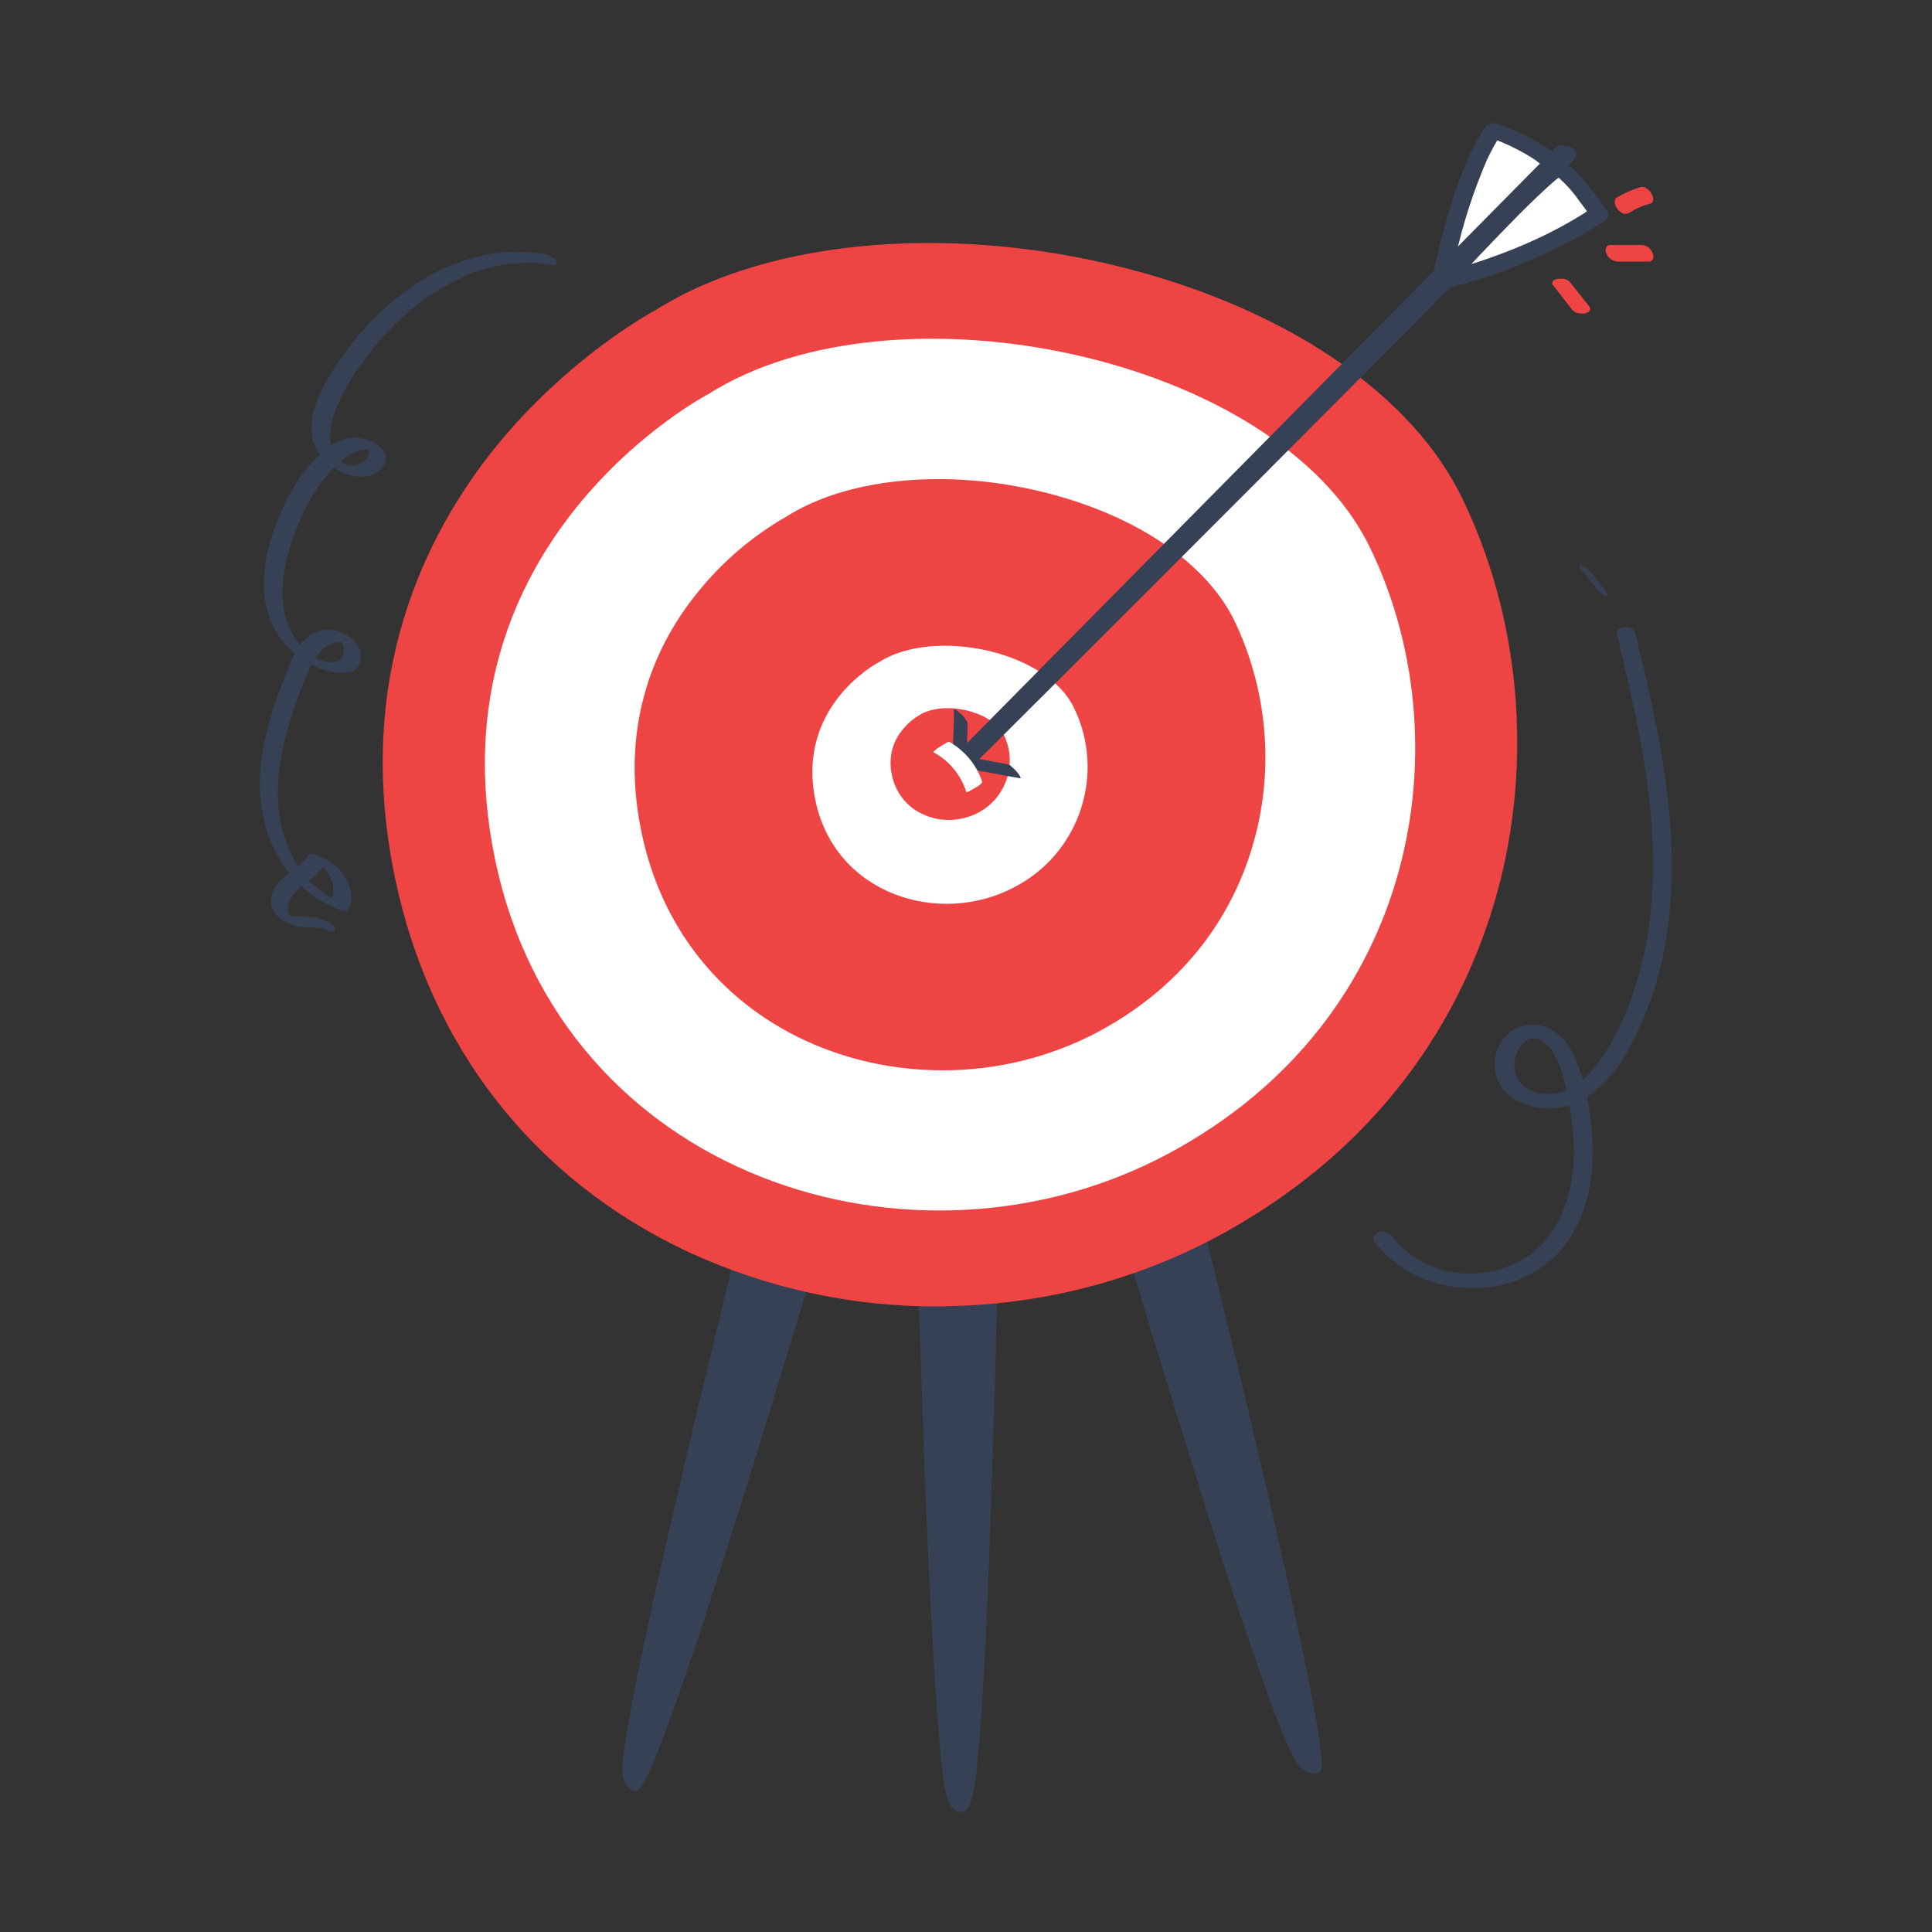 <svg transform="scale(1)" version="1.1" id="V49UfLDzxp" xmlns="http://www.w3.org/2000/svg" xmlns:xlink="http://www.w3.org/1999/xlink" x="0px" y="0px" viewBox="0 0 500 500" xml:space="preserve" class="pbimage_pbimage__wrapper__image__0LEis false"><rect x="0" y="0" width="500" height="500" fill="#333333" stroke="none"/><title>Target</title><style type="text/css"> .st0{fill:#000005;} .st1{fill:#59BE4C;} .st2{fill:#FFFFFF;}
 .st2{fill:#FFFFFF;}
 .st1{fill:#ef4444;}
 .st0{fill:#374155;}</style><g id="target"><path class="st0" d="M238.7,282.9c0,0,4,190.7,9.9,183.3s8.3-183.3,8.3-183.3L238.7,282.9z" fill="#374155"></path><path class="st0" d="M236.4,282.6c0,1.6,0.1,3.2,0.1,4.8c0.1,4.3,0.2,8.7,0.3,13c0.2,6.5,0.3,12.9,0.5,19.4
		c0.2,7.9,0.4,15.7,0.7,23.6c0.3,8.7,0.6,17.3,0.9,25.9c0.3,8.8,0.6,17.5,1,26.3c0.4,8.2,0.7,16.5,1.2,24.7
		c0.4,7.1,0.8,14.1,1.3,21.2c0.4,5.3,0.8,10.5,1.4,15.8c0.4,2.9,0.6,6,1.6,8.8c0.6,1.5,1.8,3,3.6,2.8c1.4-0.2,1.9-1.6,2.3-2.8
		c0.9-3.3,1.4-6.6,1.6-10c0.6-6,1.1-12,1.4-18c0.5-7.7,0.9-15.4,1.2-23.1c0.4-8.8,0.7-17.6,1-26.4c0.3-9.2,0.6-18.4,0.9-27.6
		c0.2-8.8,0.5-17.5,0.7-26.3c0.2-7.7,0.3-15.3,0.5-23c0.1-5.8,0.2-11.6,0.3-17.4c0-3.2,0.1-6.5,0.1-9.7c0-0.4,0-0.8,0-1.3
		c-0.1-1.3-1.1-2.4-2.4-2.6h-18.1c-3.1,0-2.4,4.6,0.3,4.6H257l-2.4-2.6c0,1.7-0.1,3.4-0.1,5l-0.2,13.7c-0.1,6.8-0.3,13.5-0.4,20.2
		c-0.2,8.2-0.4,16.4-0.6,24.5c-0.2,9-0.4,18-0.7,26.9c-0.3,9-0.6,18-0.9,27c-0.3,8.3-0.7,16.6-1.1,24.9c-0.2,3.7-0.4,7.4-0.6,11
		l-0.1,2.5c0,0.4-0.1,0.8-0.1,1.2s0-0.1,0-0.1s0,0.2,0,0.4s0,0.4,0,0.6c-0.1,1.6-0.2,3.1-0.3,4.7c-0.4,4.8-0.8,9.6-1.5,14.3
		c-0.2,1.4-0.5,2.8-0.8,4.1c0,0.1-0.1,0.2-0.1,0.4c-0.1,0.4-0.1,0.1,0.1-0.1c-0.1,0.2-0.2,0.3-0.2,0.5c-0.2,0.5-0.1,0.2,0.1-0.1
		c-0.3,0.3,0.6-0.3,0.2-0.2c0.7-0.3,1.4-0.2,2,0.2c0.3,0.2,0.5,0.4,0.7,0.7c-0.3-0.4,0-0.2,0.1,0.2c0-0.2-0.1-0.4-0.2-0.5
		c-0.2-0.5-0.3-1-0.4-1.5l-0.2-0.9c0.1,0.3,0.1,0.5,0,0c0-0.2-0.1-0.4-0.1-0.6c-0.7-4.3-1.1-8.6-1.4-12.9c-0.6-6.4-1-12.7-1.3-19.1
		c-0.5-7.8-0.9-15.5-1.2-23.3c-0.4-8.5-0.7-17-1.1-25.5c-0.3-8.7-0.6-17.4-0.9-26.1c-0.3-8.2-0.5-16.4-0.8-24.6
		c-0.2-7.1-0.4-14.2-0.6-21.2c-0.1-5.3-0.3-10.7-0.4-16c-0.1-2.9-0.1-5.9-0.2-8.8v-1.1C241,280.4,236.4,279.4,236.4,282.6z" fill="#374155"></path><path class="st0" d="M203,282.1c0,0-46.9,184.9-39.4,179.3s56.9-174.5,56.9-174.5L203,282.1z" fill="#374155"></path><path class="st0" d="M201.3,280.4l-1.2,4.6c-1.1,4.2-2.1,8.4-3.2,12.6c-1.6,6.2-3.1,12.5-4.6,18.7c-1.9,7.6-3.8,15.2-5.6,22.9
		c-2,8.4-4.1,16.8-6.1,25.2c-2,8.5-4,17.1-6,25.6c-1.9,8-3.7,16.1-5.5,24.1c-1.5,6.9-3,13.9-4.4,20.9c-1,5.1-2,10.3-2.8,15.5
		c-0.4,2.8-1.1,5.8-0.8,8.7c0.2,1.7,1.3,4,3.1,4.4c0.9,0.2,1.5-0.7,1.9-1.4c1.7-2.9,3.1-5.9,4.2-9.1c2.2-5.5,4.1-11,6.1-16.6
		c2.5-7.3,5-14.6,7.3-21.9c2.7-8.4,5.4-16.8,8-25.1c2.7-8.7,5.5-17.5,8.1-26.2c2.6-8.4,5.1-16.8,7.7-25.2c2.2-7.3,4.4-14.7,6.6-22.1
		c1.7-5.6,3.3-11.2,5-16.8c0.9-3.1,1.8-6.2,2.7-9.3c0.1-0.4,0.2-0.8,0.4-1.2c0.4-1.4-1.3-3.4-2.6-3.8l-17.5-4.9
		c-1.1-0.3-0.9,1-0.6,1.6c0.4,1.1,1.3,2,2.4,2.5l17.5,4.8l-2.6-3.8c-0.5,1.6-0.9,3.2-1.4,4.9l-3.9,13.2c-1.9,6.4-3.8,12.9-5.8,19.3
		c-2.4,7.9-4.7,15.7-7.1,23.6c-2.6,8.6-5.2,17.2-7.9,25.7c-2.6,8.6-5.3,17.1-8,25.7c-2.5,7.9-5.1,15.9-7.7,23.8
		c-2.2,6.6-4.4,13.1-6.8,19.7c-1.6,4.5-3.3,9.1-5.3,13.5c-0.6,1.3-1.2,2.6-1.9,3.8c-0.1,0.2-0.5,0.7-0.2,0.4
		c-0.1,0.2-0.2,0.3-0.4,0.4c-0.1,0.1-0.2,0.2-0.3,0.3s0.1,0,0,0c0.5,0.2,1,0.4,1.4,0.8c0.4,0.4,0.8,0.9,1,1.4
		c-0.1-0.3,0.2,0.5,0.1,0.3s0-0.3,0,0c0-0.2,0-0.4-0.1-0.6c0-1.2,0-2.4,0.2-3.6l0.1-1.2c0-0.2,0.1-0.4,0.1-0.6s0-0.2,0-0.4
		c0-0.3,0,0.1,0-0.1c0.1-1,0.3-2,0.5-3c0.4-2.4,0.8-4.9,1.3-7.3c1.2-6.2,2.5-12.4,3.8-18.6c1.6-7.6,3.3-15.2,5.1-22.8
		c1.9-8.3,3.8-16.7,5.8-25c2-8.5,4-16.9,6.1-25.4c1.9-7.9,3.9-15.9,5.8-23.8c1.7-6.9,3.4-13.8,5.1-20.6c1.3-5.2,2.6-10.4,3.9-15.5
		c0.7-2.8,1.4-5.7,2.1-8.5c0.1-0.4,0.2-0.7,0.3-1.1c0.3-1-0.6-2.2-1.3-2.9C203.1,280.6,201.6,279.4,201.3,280.4z" fill="#374155"></path><path class="st0" d="M299.2,278.6c0,0,46.9,184.9,39.4,179.3s-56.9-174.5-56.9-174.5L299.2,278.6z" fill="#374155"></path><path class="st0" d="M296.8,278.1c0.4,1.5,0.8,3,1.1,4.5c1,4.1,2.1,8.3,3.1,12.4c1.5,6.1,3,12.2,4.5,18.3c1.9,7.5,3.7,15,5.5,22.5
		c2,8.3,4,16.6,6,24.9c2,8.4,4,16.9,6,25.3c1.9,8,3.7,16,5.5,24.1c1.5,7,3,13.9,4.5,20.9c1.1,5.3,2.1,10.6,3,15.9
		c0.6,2.9,0.9,5.9,0.9,8.9c0,0.3-0.1,0.7-0.1,1c0,0.1-0.1,0.2-0.1,0.3c0-0.1,0.1-0.1,0.2-0.1c1.2-0.1,2.4,0.2,3.4,0.9
		c-0.2-0.1,0.3,0.4,0.2,0.1c0-0.1-0.1-0.1-0.2-0.2l-0.3-0.5c0.3,0.4-0.1-0.2-0.2-0.4c-1.7-3.1-3.2-6.4-4.4-9.8
		c-2.2-5.6-4.2-11.2-6.1-16.9c-2.5-7.3-4.9-14.7-7.3-22c-2.7-8.3-5.4-16.7-8-25.1c-2.7-8.7-5.4-17.3-8-26c-2.5-8.2-5-16.5-7.5-24.8
		c-2.2-7.2-4.3-14.5-6.5-21.7c-1.6-5.5-3.3-11-4.9-16.5c-0.9-3-1.8-6.1-2.7-9.1c-0.1-0.4-0.2-0.8-0.4-1.2l-0.4,0.5l17.5-4.9
		c1-0.3-0.1-1.1-0.5-1.3c-1-0.6-2.2-0.9-3.3-0.8l-17.5,4.9c-0.3,0.1-0.5,0.2-0.4,0.5c0.5,1.6,1,3.3,1.5,5l4,13.4
		c2,6.6,3.9,13.2,5.9,19.7c2.4,8,4.8,16,7.2,24c2.7,8.7,5.3,17.3,8,26c2.7,8.7,5.4,17.3,8.1,26c2.5,7.9,5.1,15.9,7.8,23.8
		c2.2,6.5,4.4,13,6.8,19.5c1.6,4.4,3.2,8.7,5.2,12.9c1.4,2.9,2.9,6,6.7,6c2.1,0,1.4-3.5,1.3-4.8c-0.4-4.1-1.1-8.2-1.9-12.3
		c-1.1-6.2-2.4-12.3-3.7-18.5c-1.6-7.6-3.3-15.2-5-22.8c-1.9-8.4-3.8-16.8-5.8-25.1c-2-8.5-4-17.1-6.1-25.6
		c-2-8.1-3.9-16.2-5.9-24.2c-1.7-7-3.4-14-5.2-21c-1.3-5.3-2.6-10.5-3.9-15.8c-0.7-2.9-1.5-5.8-2.2-8.7c-0.1-0.4-0.2-0.8-0.3-1.1
		C301.2,277.9,296.5,277.1,296.8,278.1z" fill="#374155"></path><path class="st1" d="M169.8,80.7c0,0-87.9,45.8-67.2,146.3s132.1,135.4,211.8,92.8s92.8-131,63.3-191.1S228.3,43.6,169.8,80.7z" fill="#ef4444"></path><path class="st1" d="M242.6,338.1c-22.3,0.1-44.3-4.8-64.5-14.1c-39.9-18.7-66.8-53.1-75.9-96.9c-10.8-52.1,8.2-89.2,25.9-111.2
		c19-23.5,40.7-35.2,41.5-35.6c30-19,79.5-22.8,126.2-9.7c39.8,11.2,69.8,32.3,82.4,57.9c15.2,31,18.6,68.4,9.3,102.4
		c-7.4,26.9-26,64.2-72.8,89.3c-21.1,11.2-44.6,17.3-68.5,17.8C245,338.1,243.8,338.1,242.6,338.1z M240.4,63.9
		c-27.3,0-52.3,5.9-70.3,17.3l0,0c-15.8,9.2-29.8,21.1-41.2,35.4c-17.6,21.8-36.3,58.7-25.7,110.4c9,43.5,35.7,77.6,75.3,96.2
		c43.4,20,93.5,18.6,135.7-3.7c46.6-24.9,65-62,72.3-88.7c9.2-33.8,5.9-70.9-9.2-101.7c-12.5-25.4-42.3-46.3-81.8-57.4
		C277.6,66.5,259.1,63.9,240.4,63.9z" fill="#ef4444"></path><path class="st2" d="M183.3,102c0,0-72.3,37.7-55.2,120.3s108.6,111.4,174.2,76.3s76.3-107.8,52.1-157.2S231.4,71.5,183.3,102z" fill="#FFFFFF"></path><path class="st1" d="M203.7,134.1c0,0-48.8,25.4-37.2,81.1s73.2,75.1,117.4,51.5S335.3,194,319,160.7S236.1,113.5,203.7,134.1z" fill="#ef4444"></path><path class="st1" d="M244,277c-12.4,0-24.6-2.6-35.8-7.8C186,258.8,171,239.6,166,215.3c-6-28.9,4.5-49.6,14.4-61.8
		c6.4-8,14.2-14.7,23.1-19.8c16.7-10.6,44.2-12.7,70.1-5.4c22.1,6.2,38.8,18,45.8,32.2c8.5,17.7,10.4,38,5.2,56.9
		c-4.1,15-14.4,35.7-40.5,49.7C271.8,273.6,258,277,244,277z M242.9,125c-15.1,0-28.9,3.3-38.9,9.6l0,0
		c-8.7,5.1-16.5,11.7-22.8,19.6c-9.7,12.1-20.1,32.4-14.2,61c5,24,19.8,42.9,41.6,53.2c24,11,51.7,10.2,75-2
		c25.8-13.8,36-34.3,40-49c5.1-18.8,3.3-38.7-5.1-56.2c-6.9-14-23.4-25.6-45.2-31.7C263.4,126.5,253.2,125.1,242.9,125L242.9,125z" fill="#ef4444"></path><path class="st2" d="M227.4,171.4c0,0-21.4,11.1-16.4,35.6s32.1,32.9,51.5,22.6c16.9-8.7,23.8-29.4,15.4-46.5
		C270.8,168.4,241.6,162.3,227.4,171.4z" fill="#FFFFFF"></path><path class="st1" d="M238.1,185.6c0,0-8.9,4.7-6.8,14.9s13.4,13.8,21.5,9.4c7.1-3.7,9.9-12.3,6.4-19.4
		C256.3,184.4,244.1,181.8,238.1,185.6z" fill="#ef4444"></path><path class="st1" d="M245.5,212.2c-2.3,0-4.6-0.5-6.7-1.5c-4.2-1.9-7.1-5.7-8-10.2c-2.1-10.2,6.6-15.1,7.1-15.4
		c3.1-2,8.3-2.4,13.2-1c4.2,1.2,7.3,3.4,8.7,6.1c3.6,7.4,0.6,16.3-6.6,20.1C250.7,211.6,248.1,212.2,245.5,212.2z M245.3,184.3
		c-2.4-0.1-4.8,0.5-6.9,1.7l0,0c-0.4,0.2-8.6,4.6-6.6,14.3c0.8,4.2,3.6,7.7,7.4,9.5c4.3,2,9.2,1.8,13.4-0.4
		c6.8-3.5,9.6-11.9,6.2-18.8c-1.2-2.5-4.1-4.5-8-5.6C249,184.5,247.2,184.3,245.3,184.3z" fill="#ef4444"></path></g><g id="arrow"><g id="arrow-2"><path class="st2" d="M373.4,70.8c0,0,4.8-24.8,13.1-37.1c0,0,14.2,5.3,16.5,10S373.4,70.8,373.4,70.8z"></path><path class="st0" d="M375.8,71c1.7-9.3,4.4-18.4,8-27.2c1.3-3.3,3-6.5,4.9-9.4l-3.3,1.1l1.1,0.4c1.1,0.5,1.3,0.5,2.4,1
			c2.6,1.1,5.1,2.4,7.5,3.9c1,0.6,2,1.4,2.9,2.2c0.2,0.2,0.4,0.4,0.6,0.6s0.4,0.6,0.2,0.3c0.1,0.2,0.2,0.4,0.4,0.6s-0.1-0.5-0.1-0.2
			s0.2-0.4,0,0.2c0,0.1-0.1,0.2-0.1,0.3c-0.1,0.5,0.2-0.3,0,0.1c-0.3,0.6-0.7,1.2-1.1,1.7l-0.4,0.5c0.3-0.3,0,0-0.1,0.2
			c-0.3,0.4-0.6,0.7-1,1.1c-0.7,0.8-1.5,1.5-2.2,2.2c-1.8,1.7-3.6,3.3-5.5,4.9c-3.8,3.2-7.8,6.3-11.8,9.3L378,65l-0.7,0.5l-1.3,0.9
			l-2.2,1.6c-0.6,0.5-1.3,0.9-1.9,1.4c-2.7,1.9,0.8,4.3,2.9,2.9c6.4-4.5,12.6-9.2,18.5-14.1c3.8-2.9,7.2-6.2,10.3-9.9
			c0.9-1,1.6-2.3,1.9-3.7c0.2-2.2-2-4-3.5-5.2c-4.4-3.1-9.3-5.6-14.4-7.4c-1.2-0.4-2.6,0-3.3,1c-3.7,5.5-6.1,11.9-8.2,18.2
			c-1.7,5.3-3.2,10.7-4.4,16.2c-0.2,1.1-0.5,2.2-0.7,3.2C370.4,73.2,375.4,73.3,375.8,71z"></path><path class="st0" d="M247.7,194.9L403.1,37.7c0,0,6.1-0.4,4.5,3.2S250.3,199.6,250.3,199.6L247.7,194.9z"></path><path class="st2" d="M373.4,72.7c0,0,22.6-5.3,40.5-17.3c0,0-8.1-11.7-10.9-11.7S373.4,72.7,373.4,72.7z"></path><path class="st0" d="M374.1,74.7c10-2.4,19.8-6,29-10.6c4.3-2.1,8.5-4.5,12.5-7.2c0.7-0.6,0.9-1.7,0.3-2.4
			c-2.4-3.6-5.2-7.1-8.2-10.2c-1.6-1.5-3.9-3.4-6.2-2.5c-1.1,0.5-2.1,1.2-3,2c-3.6,3-6.9,6.4-10.2,9.7c-3.7,3.7-7.3,7.5-10.9,11.3
			c-2.1,2.2-4.1,4.4-6.1,6.6c-0.9,0.9,0.1,2.4,1,2.8c1.1,0.7,2.5,0.5,3.4-0.4c4.8-5.2,9.6-10.3,14.5-15.3c3.2-3.3,6.5-6.6,10-9.8
			c1.1-1,2.2-2,3.4-2.9c0.2-0.1,0.4-0.2,0.6-0.4s-0.6,0.3-0.2,0.1c0.2-0.1,0.3,0,0,0s-0.2,0.1-0.7,0.1c0,0-0.7-0.2-0.3,0
			s0.1,0.2-0.3-0.1c0.1,0.1,0.3,0.2,0.5,0.3c0.2,0.1-0.2-0.1-0.2-0.1l0.4,0.3c2,1.8,3.8,3.8,5.3,6c1.1,1.4,2.1,2.8,3.1,4.2l0.3-2.4
			c-11.2,7.5-24,12.6-36.9,16.2l-1.2,0.3H374l-0.4,0.1l-0.8,0.2C369.5,71.4,371.4,75.3,374.1,74.7z"></path></g><path class="st1" d="M402,73.9l4.9,6.3c0.4,0.4,0.9,0.7,1.4,0.8c0.6,0.2,1.3,0.2,1.9,0.1c0.4-0.1,1-0.3,1.2-0.7
		c0.2-0.3,0.1-0.8-0.1-1.1l-5-6.3c-0.4-0.4-0.9-0.7-1.4-0.8c-0.6-0.1-1.3-0.1-1.9,0c-0.4,0.1-1,0.3-1.2,0.7
		C401.6,73.3,401.7,73.7,402,73.9L402,73.9z"></path><path class="st1" d="M418.5,67.7h8.2c1.2,0,1.4-1.3,1-2.2c-0.5-1.2-1.5-2-2.8-2.1h-8.2c-1.1,0-1.4,1.3-1,2.1
		C416.1,66.7,417.2,67.5,418.5,67.7z"></path><path class="st1" d="M421.6,55.1c0.5-0.3,0.9-0.5,1.4-0.8l-0.4,0.2c1.4-0.8,2.9-1.4,4.5-1.8c1.1-0.3,0.8-1.8,0.3-2.6
		c-0.3-0.6-0.8-1-1.4-1.4c-0.4-0.3-0.9-0.4-1.4-0.3c-2.2,0.7-4.3,1.6-6.3,2.8c-0.4,0.2-0.4,0.9-0.4,1.3c0.1,0.6,0.4,1.2,0.8,1.7
		c0.4,0.5,0.9,0.9,1.5,1.1C420.7,55.4,421.2,55.3,421.6,55.1z"></path><path class="st0" d="M246.9,183.6c0,3.9-0.2,7.8-0.4,11.7c0,0.6,1.1,1.6,1.4,2c0.5,0.5,1.2,1.4,1.9,1.5l12.4,2.3l1.8,0.3
		c0.6,0.1-0.8-1.6-0.8-1.6c-0.4-0.5-0.9-0.9-1.4-1.4c-0.3-0.3-0.6-0.5-1-0.6l-12.4-2.3l-1.8-0.3l3.4,3.5c0.2-3.9,0.4-7.8,0.4-11.7
		c0-0.3-0.5-0.8-0.6-1c-0.4-0.5-0.8-1-1.3-1.4C248.3,184.4,246.9,183.2,246.9,183.6L246.9,183.6z"></path><path class="st2" d="M254.2,202.4c-1.4-4.4-4.5-8.1-8.5-10.4c-0.2-0.1-0.6,0.2-0.7,0.2c-0.5,0.3-1,0.6-1.5,0.9
		c-0.5,0.3-1,0.6-1.4,1c-0.1,0-0.6,0.5-0.5,0.6c4.1,2.2,7.1,5.9,8.5,10.3c0.1,0.2,2.1-1,2.3-1.1c0.5-0.3,1-0.6,1.4-1
		C253.8,202.8,254.3,202.5,254.2,202.4L254.2,202.4z"></path></g><g id="line"><path class="st0" d="M418.5,164.2c5,21.1,10.1,42.5,9.2,64.3c-0.3,9.9-2,19.6-5.2,29c-1.6,4.6-3.6,9.1-6.1,13.3
		c-2.2,3.8-4.9,7.5-8.6,10c-2.9,2.1-6.6,2.8-10.1,2c-3.1-0.9-5.6-3.3-5.8-6.6c-0.1-2.7,1.2-6.1,3.7-7.2c1.1-0.5,2.4-0.4,3.4,0.3
		c1.4,0.9,2.5,2.2,3.2,3.6c2,3.4,2.9,7.4,3.6,11.3c0.9,4.2,1.4,8.5,1.5,12.8c0.1,8.2-1.6,16.9-6.9,23.5
		c-8.8,10.9-26.2,12.1-36.7,3.1c-1.3-1.1-2.5-2.4-3.5-3.7c-0.8-1-2.1-1.4-3.3-1c-1,0.3-1.9,1.4-1.2,2.4c9.9,13.4,31,16,44.2,6
		c7.3-5.5,11-14.5,12-23.4c0.5-4.8,0.4-9.6-0.3-14.3c-0.5-4.7-1.5-9.3-3.1-13.7c-1.4-3.9-3.7-7.9-7.6-9.7c-3.9-2-8.7-1-11.5,2.3
		c-2.5,2.9-3.2,6.9-2,10.6c1.6,4.3,5.9,6.7,10.2,7.5c4.6,0.8,9.4-0.2,13.3-2.8c4.1-2.9,7.5-6.7,9.9-11.1c5.4-9.4,8.9-19.8,10.5-30.5
		c3.7-23.3-0.7-46.9-6-69.6c-0.7-2.9-1.4-5.8-2.1-8.7C422.9,161.6,417.9,161.8,418.5,164.2L418.5,164.2z"></path><path class="st0" d="M140.9,65.8c-20.6-3.6-39.4,8.9-51.2,24.9c-5.3,7.2-13.8,19.9-5.9,28.1c2.9,3.1,8,5.6,12.3,4.2
		c1.9-0.7,3.9-2.4,3.7-4.6s-2.3-3.6-4.2-4.4c-1.9-0.7-3.9-0.9-5.9-0.5c-2.1,0.5-4,1.6-5.6,3c-4,3.4-7.3,7.6-9.6,12.3
		c-4.9,9.6-8.8,22.3-4.1,32.7c2.2,4.6,5.8,8.3,10.3,10.5c2.2,1.2,4.7,1.9,7.2,2.1c2,0.1,4.1-0.1,5-2.2c2.2-4.8-3.4-8.8-7.7-8.9
		c-5.7-0.2-8.6,4.8-10.4,9.4c-4.5,11-8.6,23.1-7.3,35.2c1,9.6,5.9,19,13.9,24.5c2.1,1.4,4.3,2.6,6.7,3.4c0.4,0.1,1.8,0.6,2.1,0
		c2.6-6.4-2.8-12.8-8.9-14.4c-0.4-0.1-1.2-0.3-1.5,0.2c-1.6,2.7-4.4,4.1-6.7,6.1c-2,1.8-3.6,4.7-2.7,7.4s4.1,4.5,6.8,5
		c2.4,0.4,5.2-0.1,7.4,0.9c0.6,0.2,2.1,0.7,2.1-0.3s-1.8-1.8-2.4-2.1c-2.2-0.8-4.5-1.2-6.9-1.1c-0.7,0-2.1,0.1-2.6-0.3
		c0.3,0.2,0.1,0,0.1-0.1c-0.2-0.6-0.4-1.2-0.4-1.8c0.1-2.6,2.2-4.6,4.1-6.1s4.2-3,5.5-5.2l-1.5,0.2c1.3,0.4,2.4,1.9,3,3.3
		c0.8,1.9,0.9,4.1,0.1,6.1H88c-7.4-2.6-12.2-9.8-14.5-17c-2.9-9.4-1.5-19.6,1.3-28.8c1.4-4.9,3.2-9.7,5.3-14.4
		c0.8-2.2,2.2-4.1,4-5.6c0.8-0.6,1.7-1,2.7-1.2c0.4-0.1,0.9-0.1,1.3-0.1c1.2,0.1,0-0.1,0.2-0.2s0.6,1.6,0.7,1.7
		c0.1,0.8-0.1,1.6-0.4,2.3c-0.8,1.6-2.6,1.5-4.1,1.2c-3.5-0.6-6.4-3.2-8.2-6.1c-5.5-8.5-3-19.6,0.5-28.4c1.6-4.2,3.7-8.2,6.4-11.9
		c1.3-1.8,2.9-3.5,4.6-5c1.4-1.3,3-2.4,4.8-3.1c0.7-0.2,1.5-0.3,2.2-0.4c0.5,0,1.6,0.3,0.7-0.1c-0.3-0.1-0.1-0.3-0.1,0
		s0.1,0.5,0.1,0.8c-0.1,1-0.7,2-1.5,2.5c-2.5,1.9-5.4,1-7-1.3c-2.7-3.7-1.5-8.9,0.1-12.8c1.8-4.2,4.2-8.2,6.9-11.9
		c9.7-13.4,25.1-25.4,42.4-25.5c2.1,0,4.1,0.2,6.2,0.5c0.7,0.1,1.8,0.2,1.4-0.8S141.8,66,140.9,65.8z"></path><path class="st0" d="M409.4,147.6l3.5,4.4c0.4,0.5,0.8,1,1.3,1.4c0.4,0.3,0.8,0.6,1.3,0.8c0.2,0.1,0.5,0.1,0.5-0.2
		c-0.1-0.4-0.3-0.8-0.5-1.1l-3.5-4.4c-0.4-0.5-0.9-1-1.4-1.4c-0.4-0.3-0.8-0.6-1.3-0.8c-0.2-0.1-0.5-0.1-0.5,0.2
		C408.9,146.9,409.1,147.3,409.4,147.6L409.4,147.6z"></path></g></svg>